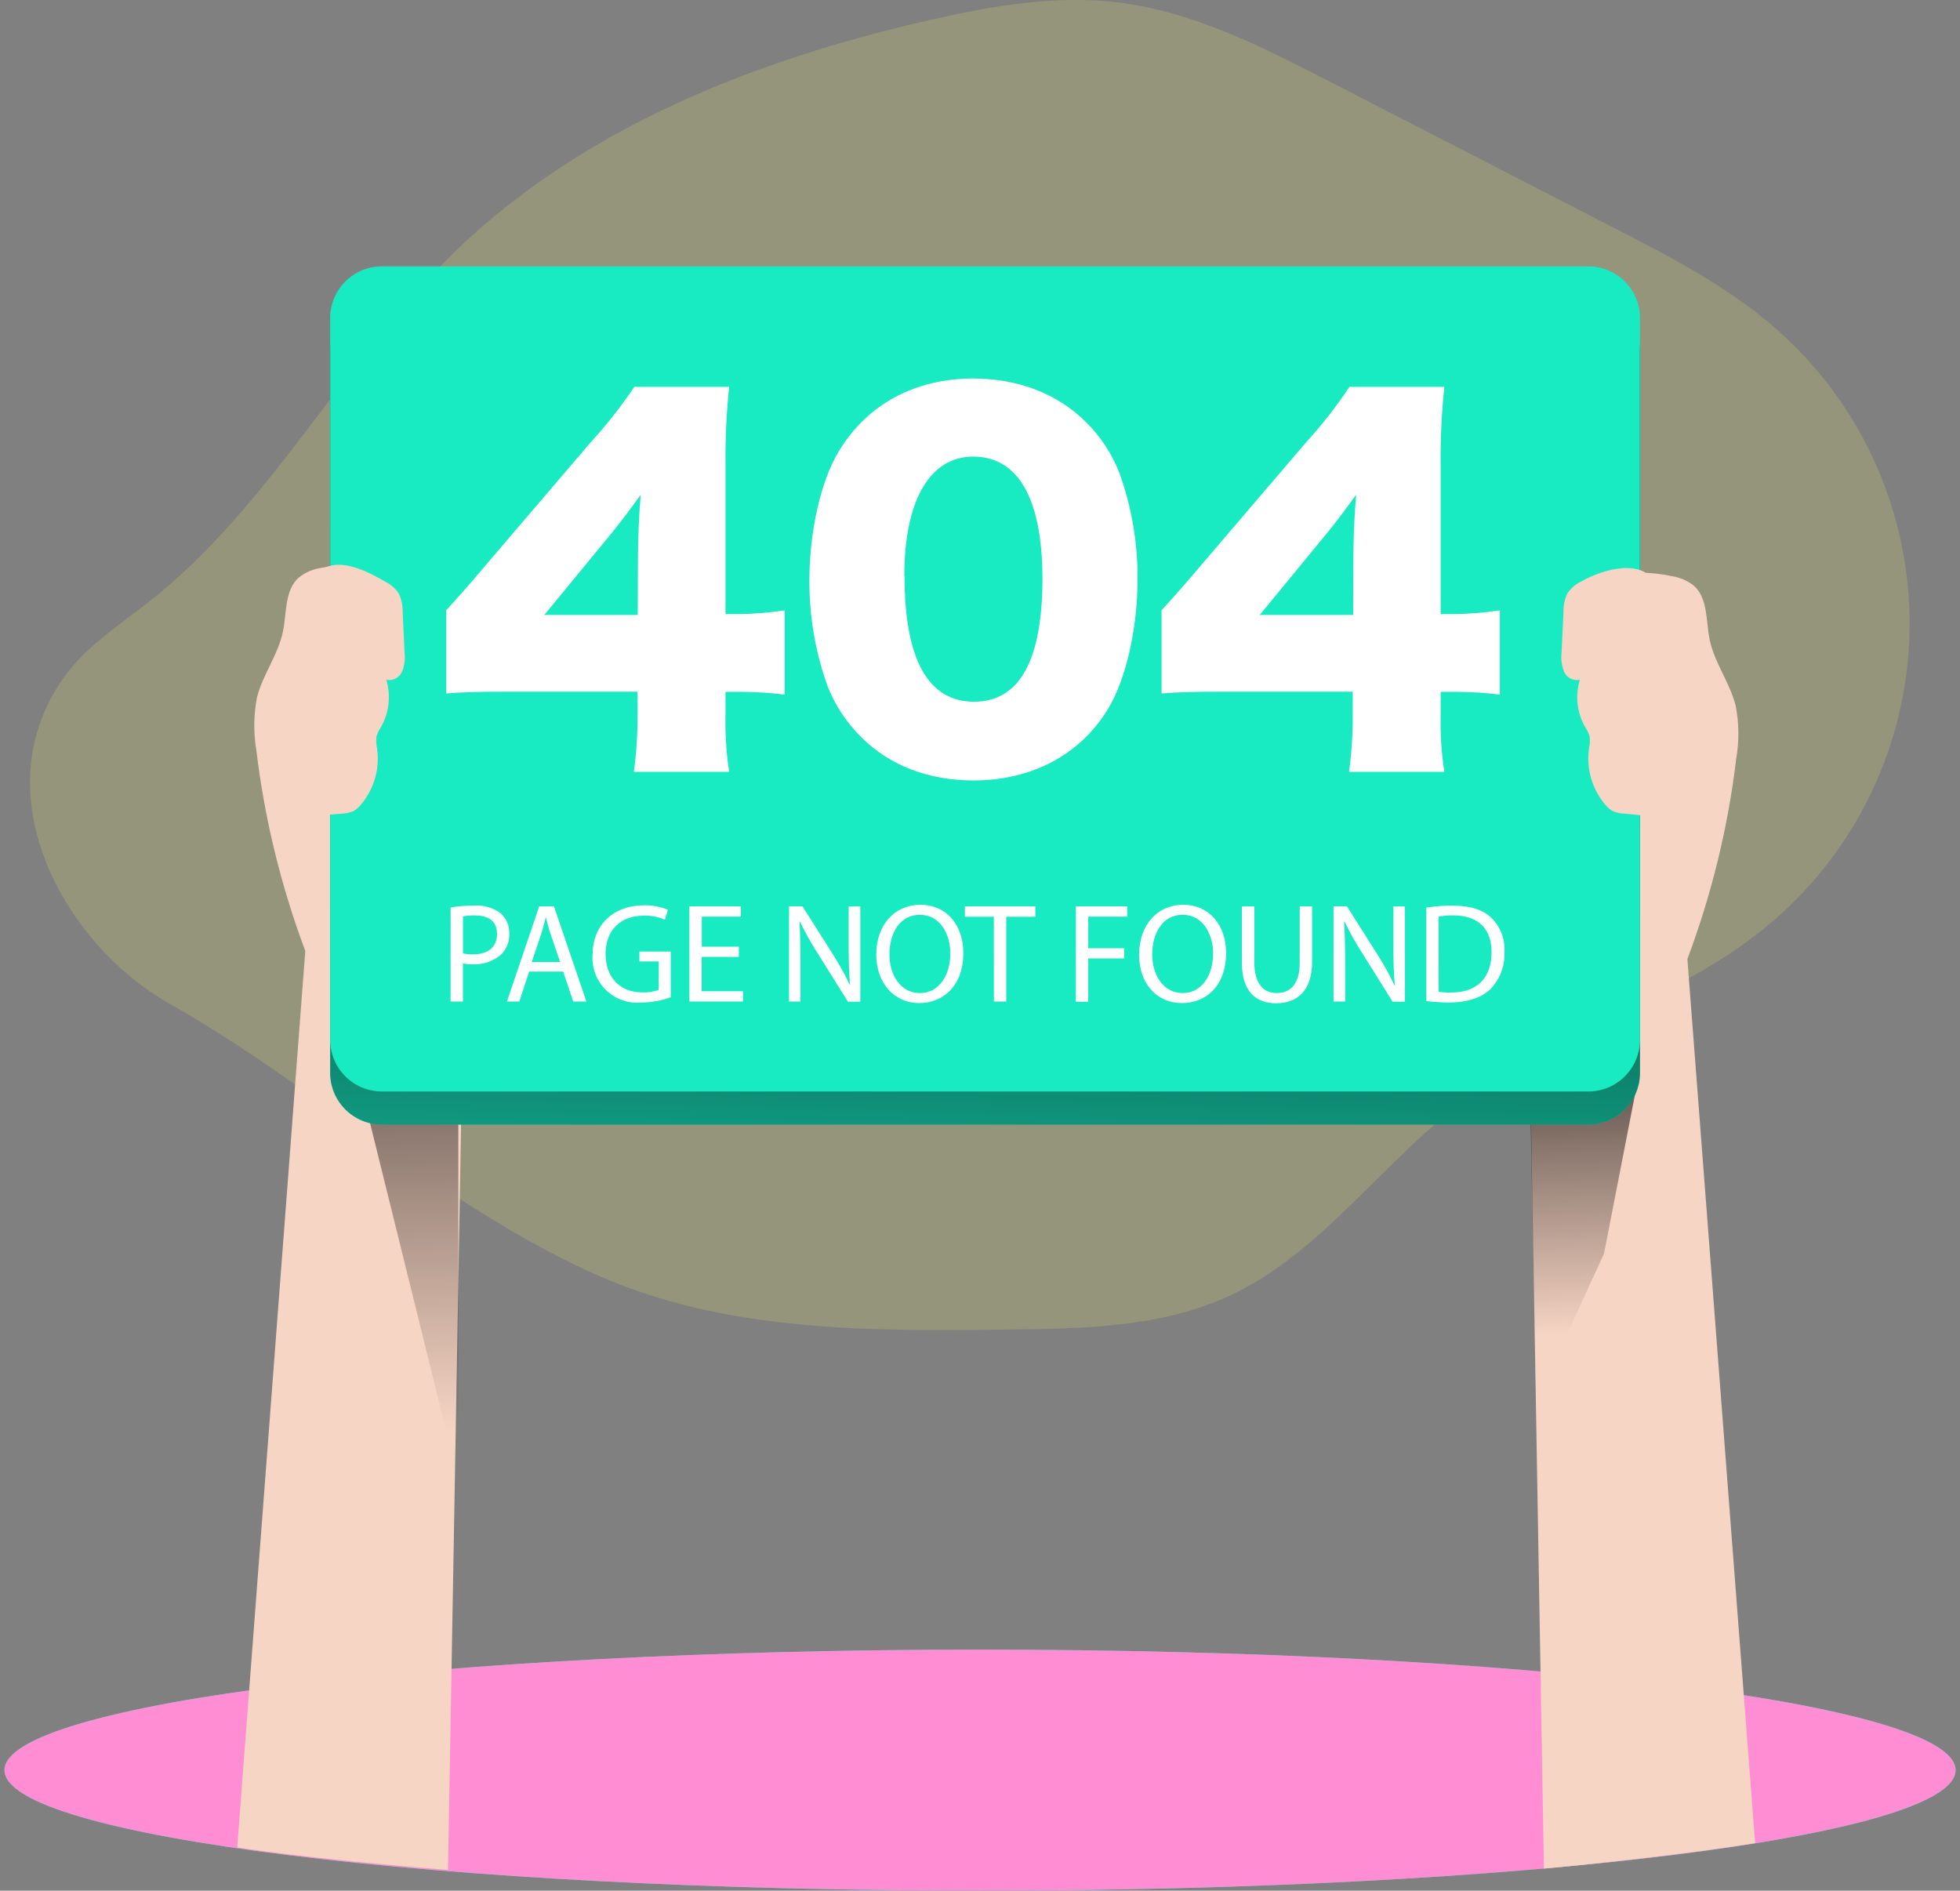 <svg width="311" height="300" viewBox="0 0 311 300" fill="none" xmlns="http://www.w3.org/2000/svg">
<rect x="0" y="0" width="311" height="300" fill="#808080" stroke="none"/>
<g clip-path="url(#clip0_1_1111)">
<path opacity="0.18" d="M95.061 202.467C115.363 211.391 138.325 211.254 160.502 210.959C172.135 210.812 184.171 210.576 194.763 205.756C209.489 199.051 219.051 184.659 231.97 174.921C246.804 163.719 265.79 158.889 280.172 147.119C287.172 141.394 292.84 134.212 296.782 126.074C300.724 117.936 302.845 109.036 302.997 99.995C303.149 90.953 301.329 81.987 297.664 73.721C293.998 65.454 288.575 58.086 281.772 52.129C274.164 45.473 265.083 40.77 256.081 36.147L210.873 12.88C200.281 7.432 189.413 1.895 177.593 0.412C167.619 -0.834 157.527 0.893 147.779 3.122C119.996 9.405 92.43 20.233 72.05 40.054C54.517 57.135 43.07 80.078 23.887 95.284C18.979 99.162 13.54 102.588 9.967 107.713C-2.894 126.179 10.134 149.769 26.842 159.233C49.981 172.329 70.803 191.816 95.061 202.467Z" fill="#F2F962"/>
<path d="M155.505 300C240.996 300 310.3 291.438 310.3 280.876C310.3 270.315 240.996 261.753 155.505 261.753C70.014 261.753 0.709 270.315 0.709 280.876C0.709 291.438 70.014 300 155.505 300Z" fill="#18EAC2"/>
<path d="M155.505 300C240.996 300 310.3 291.438 310.3 280.876C310.3 270.315 240.996 261.753 155.505 261.753C70.014 261.753 0.709 270.315 0.709 280.876C0.709 291.438 70.014 300 155.505 300Z" fill="#FF8DD4"/>
<path d="M70.705 94.048C67.834 92.1 64.601 90.75 61.198 90.075C57.795 89.4 54.291 89.416 50.894 90.121C49.651 90.314 48.476 90.817 47.478 91.584C45.151 93.547 45.514 97.199 44.896 100.203C44.14 103.904 41.656 107.075 40.763 110.727C40.243 113.475 40.213 116.293 40.675 119.052C41.983 129.933 44.59 140.618 48.44 150.879L37.641 293.138C37.641 293.138 48.685 294.925 71.088 296.711L73.464 161.236L70.705 94.048Z" fill="#F7D5C4"/>
<path d="M58.424 177.012L72.727 234.854V151.428L66.366 132.521L58.424 177.012Z" fill="url(#paint0_linear_1_1111)"/>
<path d="M245.469 95.265C248.346 93.332 251.582 91.996 254.984 91.335C258.387 90.674 261.888 90.702 265.279 91.417C266.524 91.615 267.701 92.117 268.706 92.879C271.022 94.843 270.669 98.495 271.278 101.509C272.043 105.21 274.527 108.381 275.42 112.032C275.942 114.777 275.969 117.593 275.499 120.348C274.2 131.229 271.596 141.915 267.743 152.174L278.493 292.451C278.493 292.451 266.467 294.473 244.978 296.505L242.671 162.522L245.469 95.265Z" fill="#F7D5C4"/>
<path d="M259.586 172.879L254.51 198.943L243.702 222.455L242.749 171.288L259.586 172.879Z" fill="url(#paint1_linear_1_1111)"/>
<path d="M252.007 47.515H60.603C56.065 47.515 52.386 51.194 52.386 55.731V170.228C52.386 174.766 56.065 178.445 60.603 178.445H252.007C256.545 178.445 260.224 174.766 260.224 170.228V55.731C260.224 51.194 256.545 47.515 252.007 47.515Z" fill="#18EAC2"/>
<path d="M252.007 47.515H60.603C56.065 47.515 52.386 51.194 52.386 55.731V170.228C52.386 174.766 56.065 178.445 60.603 178.445H252.007C256.545 178.445 260.224 174.766 260.224 170.228V55.731C260.224 51.194 256.545 47.515 252.007 47.515Z" fill="url(#paint2_linear_1_1111)"/>
<path d="M252.007 42.263H60.603C56.065 42.263 52.386 45.941 52.386 50.479V164.976C52.386 169.514 56.065 173.193 60.603 173.193H252.007C256.545 173.193 260.224 169.514 260.224 164.976V50.479C260.224 45.941 256.545 42.263 252.007 42.263Z" fill="#18EAC2"/>
<path d="M70.793 96.845C74.102 93.174 74.102 93.174 77.842 88.776L93.775 70.123C96.281 67.387 98.578 64.466 100.647 61.386H115.697C115.274 65.433 115.081 69.501 115.117 73.569V97.434H117.248C119.68 97.412 122.108 97.215 124.512 96.845V110.216C122.125 109.92 119.722 109.773 117.316 109.775H115.117V113.446C115.05 116.468 115.244 119.49 115.697 122.478H100.578C100.988 119.436 101.182 116.368 101.158 113.299V109.755H80.345C75.564 109.755 73.473 109.824 70.793 110.04V96.845ZM101.226 89.07C101.226 85.762 101.374 81.727 101.668 78.497C100.195 80.549 99.096 82.022 97.113 84.515L86.363 97.582H101.197L101.226 89.07Z" fill="white"/>
<path d="M136.656 116.97C134.313 114.664 132.486 111.887 131.296 108.822C129.361 103.428 128.391 97.736 128.429 92.006C128.429 84.289 130.265 76.298 133.063 71.665C137.54 64.174 145.177 60.061 154.425 60.061C161.552 60.061 167.796 62.486 172.272 66.933C174.619 69.236 176.446 72.014 177.633 75.081C179.578 80.496 180.548 86.213 180.499 91.966C180.499 99.683 178.663 107.762 175.875 112.386C171.467 119.729 163.751 123.842 154.425 123.842C147.229 123.803 141.142 121.447 136.656 116.97ZM143.528 91.446C143.528 104.591 147.268 111.345 154.543 111.345C161.817 111.345 165.41 104.738 165.41 91.711C165.371 79.076 161.523 72.45 154.425 72.45C147.524 72.45 143.489 79.45 143.489 91.417L143.528 91.446Z" fill="white"/>
<path d="M184.308 96.845C187.616 93.174 187.616 93.174 191.357 88.776L207.3 70.123C209.79 67.386 212.07 64.465 214.123 61.386H229.182C228.751 65.432 228.554 69.5 228.593 73.569V97.434H230.723C233.156 97.412 235.583 97.215 237.988 96.845V110.216C235.601 109.92 233.197 109.773 230.792 109.775H228.593V113.446C228.523 116.468 228.72 119.49 229.182 122.478H214.054C214.468 119.436 214.664 116.369 214.643 113.299V109.755H193.86C189.089 109.755 186.988 109.824 184.308 110.04V96.845ZM214.741 89.07C214.741 85.762 214.888 81.727 215.183 78.497C213.71 80.549 212.611 82.022 210.628 84.515L199.878 97.582H214.712L214.741 89.07Z" fill="white"/>
<path d="M71.5 143.987C72.737 143.785 73.988 143.686 75.24 143.693C76.76 143.577 78.27 144.024 79.481 144.949C79.918 145.349 80.263 145.838 80.492 146.384C80.721 146.93 80.828 147.519 80.807 148.11C80.837 148.699 80.749 149.288 80.549 149.843C80.348 150.398 80.039 150.907 79.638 151.34C79.02 151.914 78.291 152.357 77.496 152.643C76.702 152.928 75.858 153.049 75.015 152.999C74.491 153.018 73.966 152.972 73.454 152.862V158.919H71.49L71.5 143.987ZM73.464 151.271C73.991 151.393 74.532 151.446 75.074 151.428C77.43 151.428 78.863 150.29 78.863 148.199C78.863 146.108 77.449 145.253 75.299 145.253C74.683 145.237 74.068 145.289 73.464 145.411V151.271Z" fill="white"/>
<path d="M83.968 154.167L82.397 158.919H80.434L85.558 143.81H87.895L93.049 158.919H90.967L89.357 154.167H83.968ZM88.876 152.646L87.394 148.297C87.06 147.315 86.835 146.412 86.609 145.538C86.393 146.432 86.137 147.354 85.853 148.267L84.37 152.646H88.876Z" fill="white"/>
<path d="M106.429 158.241C104.94 158.779 103.37 159.062 101.786 159.076C100.754 159.175 99.712 159.047 98.735 158.701C97.757 158.355 96.868 157.798 96.129 157.071C95.389 156.344 94.818 155.464 94.456 154.492C94.093 153.521 93.948 152.482 94.03 151.448C94.03 146.942 97.142 143.653 102.208 143.653C103.499 143.621 104.783 143.859 105.978 144.35L105.506 145.941C104.455 145.48 103.315 145.259 102.169 145.293C98.487 145.293 96.092 147.58 96.092 151.36C96.092 155.139 98.399 157.466 101.923 157.466C102.81 157.513 103.696 157.372 104.525 157.054V152.557H101.452V150.987H106.429V158.241Z" fill="white"/>
<path d="M117.228 151.831H111.338V157.279H117.886V158.919H109.384V143.81H117.552V145.45H111.358V150.221H117.248L117.228 151.831Z" fill="white"/>
<path d="M125.2 158.919V143.81H127.33L132.17 151.448C133.178 153.026 134.086 154.665 134.889 156.357C134.712 154.393 134.663 152.508 134.663 150.152V143.83H136.509V158.938H134.545L129.745 151.271C128.703 149.647 127.759 147.962 126.918 146.225H126.849C126.967 148.14 127.006 149.956 127.006 152.459V158.919H125.2Z" fill="white"/>
<path d="M152.854 151.203C152.854 156.406 149.693 159.164 145.835 159.164C141.977 159.164 139.042 156.072 139.042 151.497C139.042 146.697 141.987 143.565 146.061 143.565C150.135 143.565 152.854 146.726 152.854 151.203ZM141.133 151.448C141.133 154.678 142.88 157.574 145.953 157.574C149.026 157.574 150.793 154.727 150.793 151.291C150.793 148.297 149.222 145.155 145.972 145.155C142.723 145.155 141.133 148.14 141.133 151.448Z" fill="white"/>
<path d="M157.694 145.469H153.1V143.81H164.291V145.469H159.667V158.919H157.704L157.694 145.469Z" fill="white"/>
<path d="M170.721 143.81H178.86V145.45H172.675V150.466H178.388V152.076H172.675V158.948H170.712L170.721 143.81Z" fill="white"/>
<path d="M194.547 151.203C194.547 156.406 191.386 159.164 187.538 159.164C183.542 159.164 180.745 156.072 180.745 151.497C180.745 146.697 183.69 143.565 187.754 143.565C191.818 143.565 194.547 146.726 194.547 151.203ZM182.826 151.448C182.826 154.678 184.573 157.574 187.646 157.574C190.719 157.574 192.486 154.727 192.486 151.291C192.486 148.297 190.915 145.155 187.666 145.155C184.416 145.155 182.826 148.14 182.826 151.448Z" fill="white"/>
<path d="M199.034 143.81V152.754C199.034 156.141 200.536 157.574 202.558 157.574C204.796 157.574 206.23 156.092 206.23 152.754V143.81H208.193V152.646C208.193 157.289 205.749 159.194 202.48 159.194C199.387 159.194 197.051 157.427 197.051 152.734V143.84L199.034 143.81Z" fill="white"/>
<path d="M211.59 158.919V143.81H213.72L218.56 151.448C219.569 153.024 220.474 154.663 221.269 156.357H221.319C221.142 154.393 221.093 152.508 221.093 150.152V143.83H222.929V158.938H220.965L216.174 151.271C215.129 149.649 214.185 147.964 213.347 146.225H213.278C213.386 148.14 213.435 149.956 213.435 152.459V158.919H211.59Z" fill="white"/>
<path d="M226.315 144.007C227.69 143.8 229.078 143.695 230.468 143.693C233.266 143.693 235.269 144.35 236.584 145.577C237.31 146.275 237.877 147.121 238.244 148.058C238.612 148.995 238.772 150.001 238.714 151.006C238.77 152.084 238.607 153.161 238.234 154.174C237.861 155.186 237.286 156.113 236.545 156.896C235.131 158.31 232.795 159.076 229.859 159.076C228.674 159.067 227.491 158.988 226.315 158.84V144.007ZM228.279 157.368C228.929 157.464 229.586 157.503 230.242 157.486C234.415 157.486 236.672 155.149 236.672 151.075C236.672 147.511 234.709 145.244 230.556 145.244C229.789 145.229 229.022 145.298 228.269 145.45L228.279 157.368Z" fill="white"/>
<path d="M61.192 92.33C62.035 92.749 62.752 93.382 63.273 94.165C63.705 95.086 63.916 96.094 63.892 97.111L64.186 103.443C64.32 104.484 64.195 105.543 63.823 106.525C63.625 107.01 63.263 107.409 62.8 107.653C62.336 107.897 61.802 107.971 61.29 107.86C61.666 109.093 61.788 110.389 61.648 111.669C61.508 112.95 61.109 114.189 60.476 115.311C60.158 115.784 59.91 116.3 59.739 116.843C59.658 117.498 59.691 118.162 59.837 118.806C60.06 120.395 59.941 122.012 59.489 123.551C59.037 125.09 58.263 126.514 57.216 127.73C56.897 128.128 56.503 128.462 56.058 128.712C55.474 128.961 54.847 129.094 54.212 129.104L51.326 129.35C51.183 129.397 51.032 129.41 50.883 129.389C50.734 129.368 50.593 129.313 50.468 129.229C50.344 129.145 50.241 129.033 50.167 128.902C50.092 128.772 50.049 128.626 50.04 128.476C47.849 121.525 46.853 114.252 47.095 106.967C47.208 103.296 47.649 99.643 48.41 96.05C48.872 93.949 49.775 90.749 52.023 89.895C54.929 88.874 58.679 90.886 61.192 92.33Z" fill="#F7D5C4"/>
<path d="M250.78 92.33C249.937 92.749 249.22 93.382 248.698 94.165C248.267 95.086 248.055 96.094 248.08 97.111L247.785 103.443C247.652 104.484 247.777 105.543 248.149 106.525C248.347 107.01 248.709 107.409 249.172 107.653C249.635 107.897 250.17 107.971 250.681 107.86C250.306 109.092 250.184 110.388 250.323 111.668C250.461 112.949 250.857 114.188 251.486 115.311C251.811 115.781 252.062 116.298 252.232 116.843C252.315 117.498 252.279 118.164 252.124 118.806C251.906 120.395 252.028 122.012 252.482 123.551C252.935 125.089 253.71 126.514 254.755 127.73C255.075 128.128 255.469 128.461 255.914 128.712C256.498 128.961 257.125 129.094 257.759 129.104L260.675 129.389C260.818 129.436 260.969 129.449 261.118 129.428C261.267 129.407 261.409 129.353 261.533 129.268C261.657 129.184 261.76 129.072 261.835 128.942C261.909 128.811 261.952 128.665 261.961 128.515C264.153 121.564 265.149 114.291 264.906 107.006C264.794 103.335 264.351 99.681 263.581 96.09C263.129 93.989 262.599 91.358 260.371 90.504C257.436 89.434 253.293 90.886 250.78 92.33Z" fill="#F7D5C4"/>
</g>
<defs>
<linearGradient id="paint0_linear_1_1111" x1="67.171" y1="227.393" x2="64.314" y2="114.418" gradientUnits="userSpaceOnUse">
<stop stop-opacity="0"/>
<stop offset="0.99"/>
</linearGradient>
<linearGradient id="paint1_linear_1_1111" x1="252.026" y1="211.823" x2="250.122" y2="140.954" gradientUnits="userSpaceOnUse">
<stop stop-opacity="0"/>
<stop offset="0.95"/>
</linearGradient>
<linearGradient id="paint2_linear_1_1111" x1="152.805" y1="234.088" x2="157.252" y2="80.274" gradientUnits="userSpaceOnUse">
<stop stop-opacity="0"/>
<stop offset="0.99"/>
</linearGradient>
<clipPath id="clip0_1_1111">
<rect width="309.581" height="300" fill="white" transform="translate(0.709)"/>
</clipPath>
</defs>
</svg>
